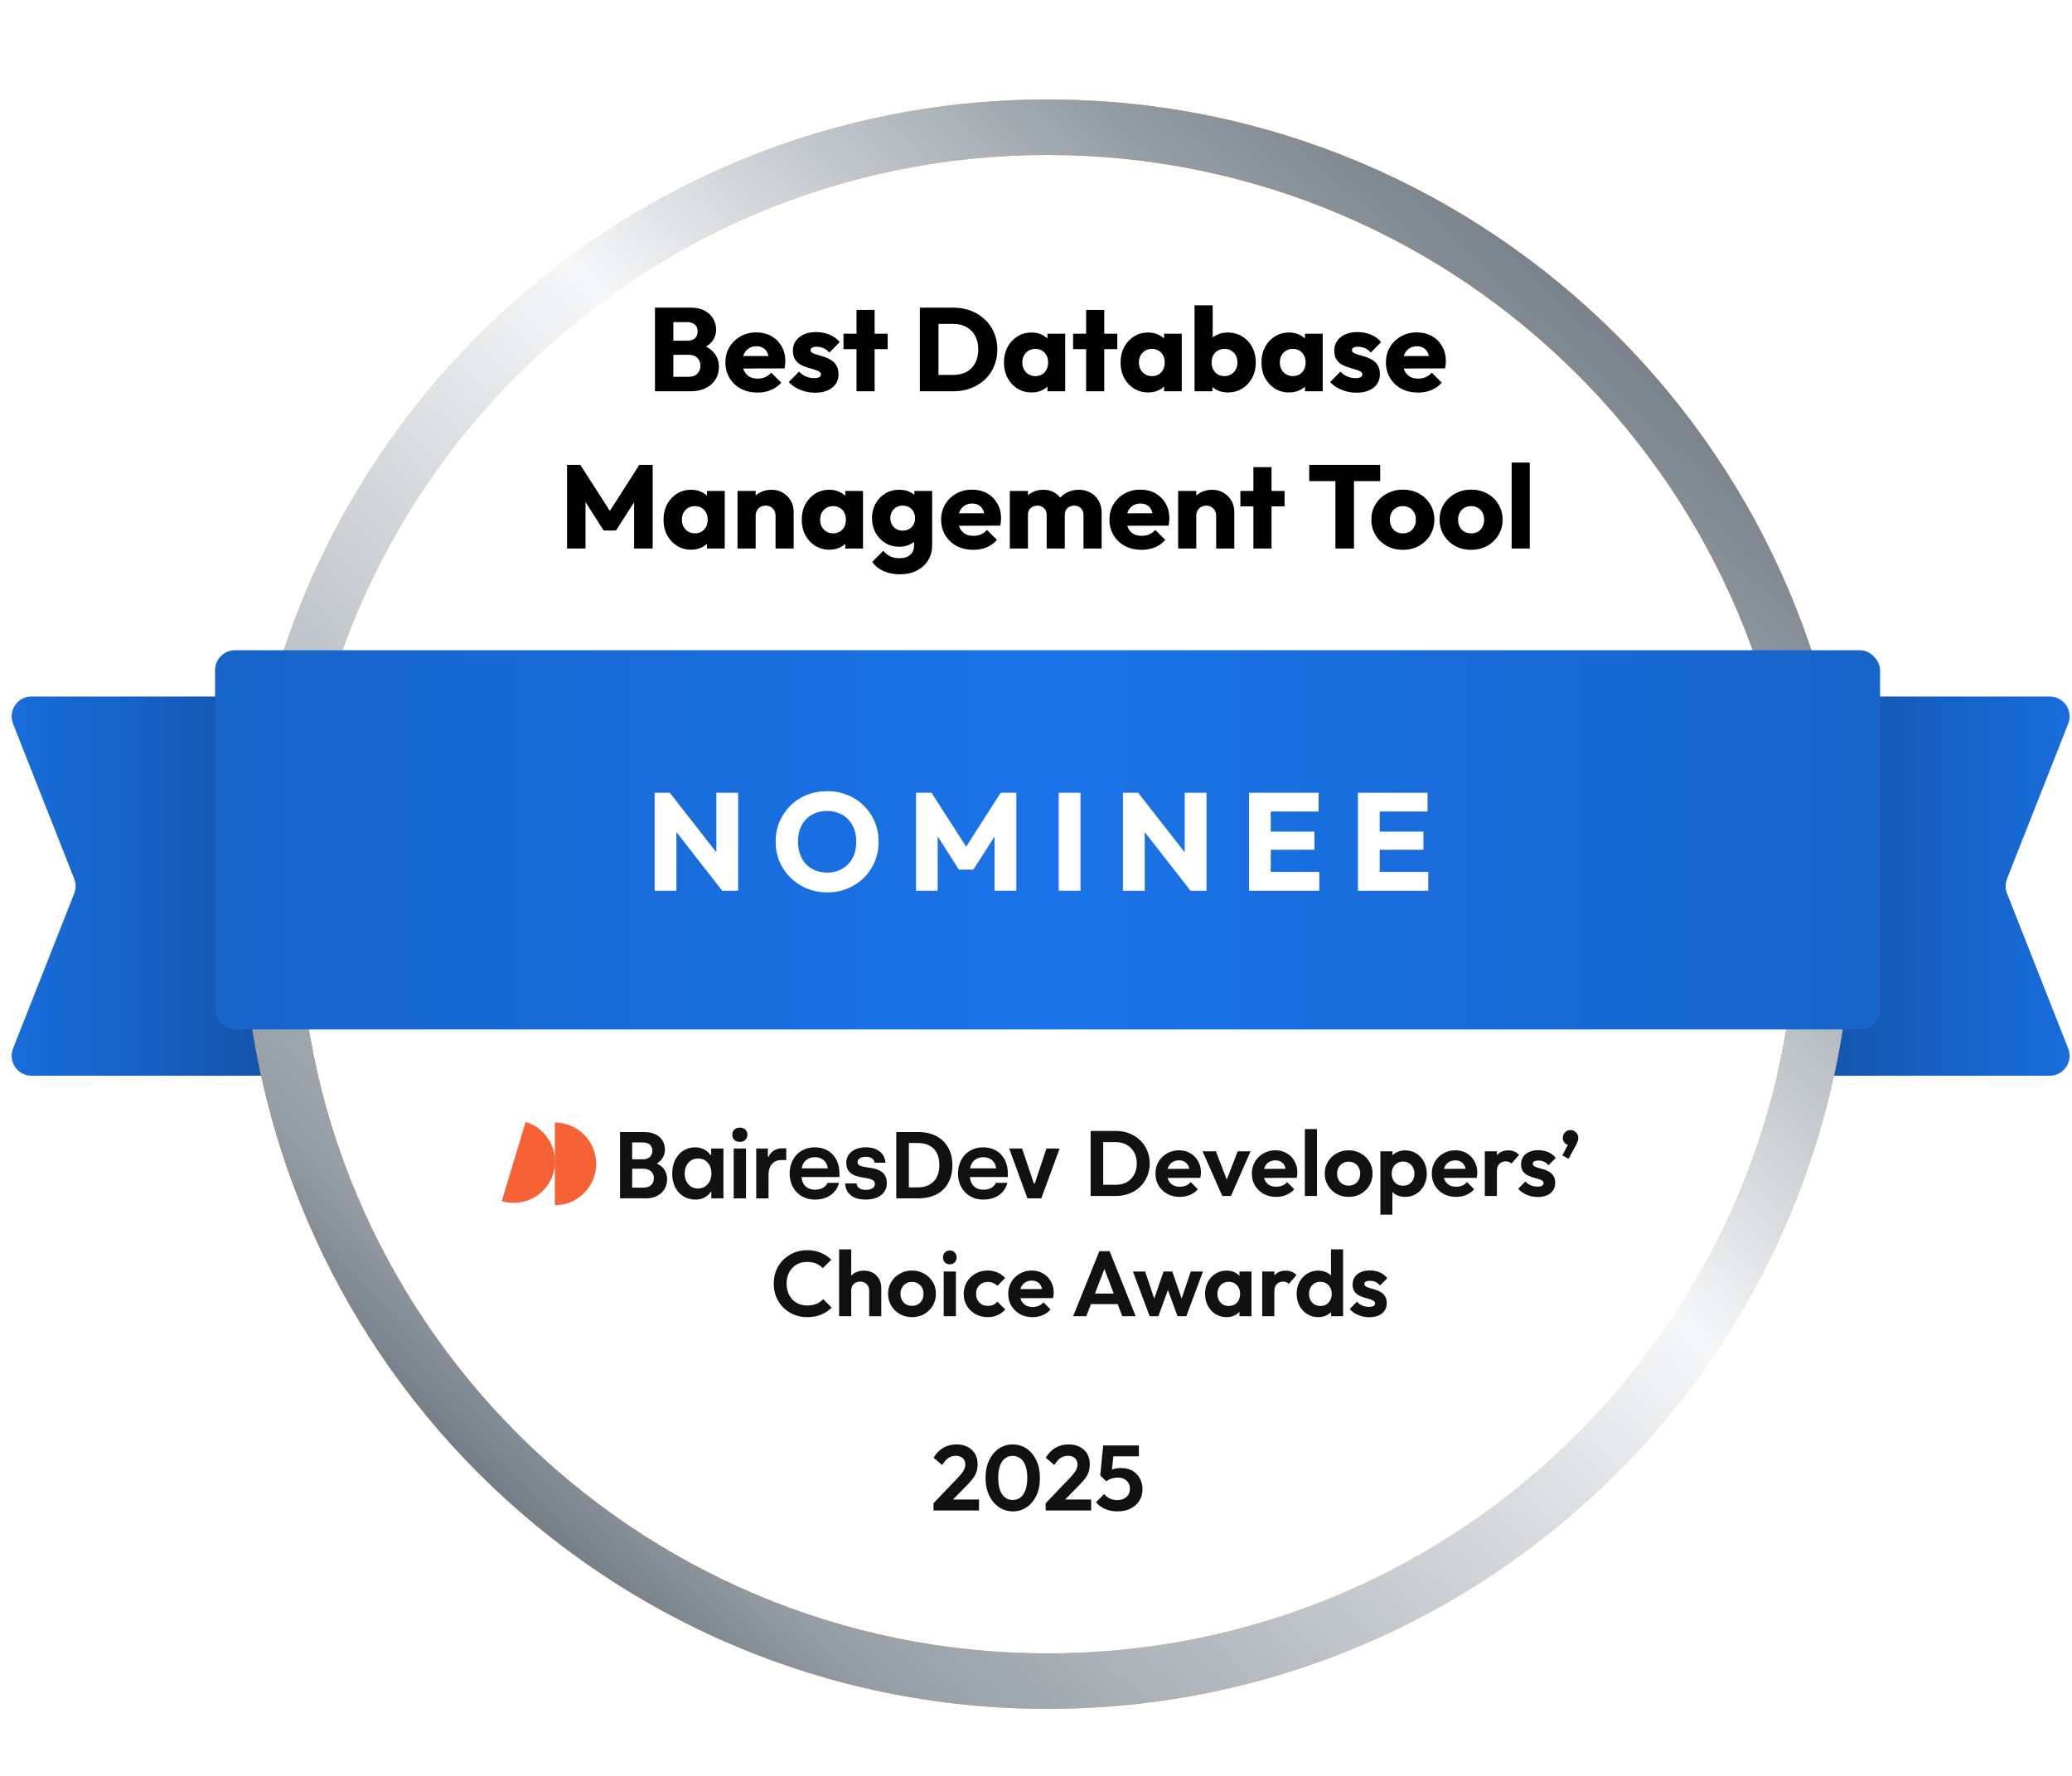 <?xml version="1.0"?>
<svg xmlns="http://www.w3.org/2000/svg" width="224" height="192" viewBox="0 0 224 192" fill="none">
<path d="M50.599 75.303C51.787 75.303 52.75 76.266 52.75 77.454L52.75 114.152C52.75 115.34 51.787 116.303 50.599 116.303L3.411 116.303C1.893 116.303 0.853 114.774 1.41 113.363L8.024 96.592C8.224 96.085 8.224 95.521 8.024 95.014L1.41 78.243C0.853 76.831 1.893 75.303 3.411 75.303L50.599 75.303Z" fill="url(#paint0_linear_5853_171669)"/>
<path d="M174.401 116.303C173.213 116.303 172.25 115.34 172.25 114.152L172.25 77.454C172.25 76.266 173.213 75.303 174.401 75.303L221.589 75.303C223.107 75.303 224.147 76.831 223.59 78.243L216.976 95.013C216.776 95.521 216.776 96.085 216.976 96.592L223.59 113.363C224.147 114.774 223.107 116.303 221.589 116.303L174.401 116.303Z" fill="url(#paint1_linear_5853_171669)"/>
<g filter="url(#filter0_dd_5853_171669)">
<path d="M194.25 91.303C194.25 136.038 157.985 172.303 113.25 172.303C68.515 172.303 32.25 136.038 32.25 91.303C32.25 46.568 68.515 10.303 113.25 10.303C157.985 10.303 194.25 46.568 194.25 91.303Z" fill="white"/>
</g>
<g filter="url(#filter1_dd_5853_171669)">
<path d="M194.25 91.303C194.25 46.568 157.985 10.303 113.25 10.303C68.515 10.303 32.25 46.568 32.25 91.303C32.25 136.038 68.515 172.303 113.25 172.303C157.985 172.303 194.25 136.038 194.25 91.303ZM200.25 91.303C200.25 139.352 161.299 178.303 113.25 178.303C65.201 178.303 26.25 139.352 26.25 91.303C26.25 43.254 65.201 4.303 113.25 4.303C161.299 4.303 200.25 43.254 200.25 91.303Z" fill="url(#paint2_linear_5853_171669)"/>
<path d="M194.25 91.303C194.25 46.568 157.985 10.303 113.25 10.303C68.515 10.303 32.25 46.568 32.25 91.303C32.25 136.038 68.515 172.303 113.25 172.303C157.985 172.303 194.25 136.038 194.25 91.303ZM200.25 91.303C200.25 139.352 161.299 178.303 113.25 178.303C65.201 178.303 26.25 139.352 26.25 91.303C26.25 43.254 65.201 4.303 113.25 4.303C161.299 4.303 200.25 43.254 200.25 91.303Z" fill="url(#paint3_linear_5853_171669)"/>
</g>
<rect x="23.25" y="70.303" width="180" height="41" rx="2.151" fill="url(#paint4_linear_5853_171669)"/>
<path d="M70.77 96.303V85.713H72.42L73.125 87.828V96.303H70.77ZM78.075 96.303L71.835 88.308L72.42 85.713L78.66 93.708L78.075 96.303ZM78.075 96.303L77.445 94.188V85.713H79.8V96.303H78.075ZM89.449 96.483C88.649 96.483 87.909 96.343 87.229 96.063C86.559 95.783 85.969 95.393 85.459 94.893C84.949 94.393 84.554 93.813 84.274 93.153C83.994 92.483 83.854 91.763 83.854 90.993C83.854 90.213 83.994 89.493 84.274 88.833C84.554 88.173 84.944 87.598 85.444 87.108C85.944 86.608 86.529 86.223 87.199 85.953C87.879 85.673 88.619 85.533 89.419 85.533C90.209 85.533 90.939 85.673 91.609 85.953C92.289 86.223 92.879 86.608 93.379 87.108C93.889 87.598 94.284 88.178 94.564 88.848C94.844 89.508 94.984 90.228 94.984 91.008C94.984 91.778 94.844 92.498 94.564 93.168C94.284 93.828 93.894 94.408 93.394 94.908C92.894 95.398 92.304 95.783 91.624 96.063C90.954 96.343 90.229 96.483 89.449 96.483ZM89.419 94.338C90.049 94.338 90.599 94.198 91.069 93.918C91.549 93.638 91.919 93.248 92.179 92.748C92.439 92.238 92.569 91.653 92.569 90.993C92.569 90.493 92.494 90.043 92.344 89.643C92.194 89.233 91.979 88.883 91.699 88.593C91.419 88.293 91.084 88.068 90.694 87.918C90.314 87.758 89.889 87.678 89.419 87.678C88.789 87.678 88.234 87.818 87.754 88.098C87.284 88.368 86.919 88.753 86.659 89.253C86.399 89.743 86.269 90.323 86.269 90.993C86.269 91.493 86.344 91.948 86.494 92.358C86.644 92.768 86.854 93.123 87.124 93.423C87.404 93.713 87.739 93.938 88.129 94.098C88.519 94.258 88.949 94.338 89.419 94.338ZM99.029 96.303V85.713H100.709L104.879 92.208H104.024L108.179 85.713H109.874V96.303H107.519V89.688L107.939 89.793L105.224 94.023H103.664L100.964 89.793L101.369 89.688V96.303H99.029ZM114.455 96.303V85.713H116.81V96.303H114.455ZM121.4 96.303V85.713H123.05L123.755 87.828V96.303H121.4ZM128.705 96.303L122.465 88.308L123.05 85.713L129.29 93.708L128.705 96.303ZM128.705 96.303L128.075 94.188V85.713H130.43V96.303H128.705ZM135.024 96.303V85.713H137.379V96.303H135.024ZM136.824 96.303V94.263H142.629V96.303H136.824ZM136.824 91.878V89.913H142.104V91.878H136.824ZM136.824 87.738V85.713H142.554V87.738H136.824ZM146.802 96.303V85.713H149.157V96.303H146.802ZM148.602 96.303V94.263H154.407V96.303H148.602ZM148.602 91.878V89.913H153.882V91.878H148.602ZM148.602 87.738V85.713H154.332V87.738H148.602Z" fill="white"/>
<path d="M118.835 129.303V128.093H120.625C121.078 128.093 121.475 127.999 121.815 127.813C122.155 127.619 122.418 127.349 122.605 127.003C122.798 126.656 122.895 126.246 122.895 125.773C122.895 125.313 122.798 124.913 122.605 124.573C122.411 124.226 122.145 123.959 121.805 123.773C121.465 123.579 121.071 123.483 120.625 123.483H118.805V122.273H120.645C121.165 122.273 121.645 122.359 122.085 122.533C122.531 122.706 122.918 122.953 123.245 123.273C123.578 123.586 123.835 123.956 124.015 124.383C124.201 124.809 124.295 125.276 124.295 125.783C124.295 126.289 124.201 126.759 124.015 127.193C123.835 127.619 123.581 127.993 123.255 128.313C122.928 128.626 122.541 128.869 122.095 129.043C121.655 129.216 121.178 129.303 120.665 129.303H118.835ZM117.905 129.303V122.273H119.265V129.303H117.905ZM127.545 129.403C127.039 129.403 126.589 129.296 126.195 129.083C125.802 128.863 125.489 128.563 125.255 128.183C125.029 127.803 124.915 127.369 124.915 126.883C124.915 126.403 125.025 125.976 125.245 125.603C125.472 125.223 125.779 124.923 126.165 124.703C126.552 124.476 126.982 124.363 127.455 124.363C127.922 124.363 128.332 124.469 128.685 124.683C129.045 124.889 129.325 125.176 129.525 125.543C129.732 125.903 129.835 126.313 129.835 126.773C129.835 126.859 129.829 126.949 129.815 127.043C129.809 127.129 129.792 127.229 129.765 127.343L125.705 127.353V126.373L129.155 126.363L128.625 126.773C128.612 126.486 128.559 126.246 128.465 126.053C128.379 125.859 128.249 125.713 128.075 125.613C127.909 125.506 127.702 125.453 127.455 125.453C127.195 125.453 126.969 125.513 126.775 125.633C126.582 125.746 126.432 125.909 126.325 126.123C126.225 126.329 126.175 126.576 126.175 126.863C126.175 127.156 126.229 127.413 126.335 127.633C126.449 127.846 126.609 128.013 126.815 128.133C127.022 128.246 127.262 128.303 127.535 128.303C127.782 128.303 128.005 128.263 128.205 128.183C128.405 128.096 128.579 127.969 128.725 127.803L129.495 128.573C129.262 128.846 128.975 129.053 128.635 129.193C128.302 129.333 127.939 129.403 127.545 129.403ZM132.137 129.303L130.007 124.473H131.447L132.977 128.453H132.267L133.807 124.473H135.197L133.077 129.303H132.137ZM137.965 129.403C137.459 129.403 137.009 129.296 136.615 129.083C136.222 128.863 135.909 128.563 135.675 128.183C135.449 127.803 135.335 127.369 135.335 126.883C135.335 126.403 135.445 125.976 135.665 125.603C135.892 125.223 136.199 124.923 136.585 124.703C136.972 124.476 137.402 124.363 137.875 124.363C138.342 124.363 138.752 124.469 139.105 124.683C139.465 124.889 139.745 125.176 139.945 125.543C140.152 125.903 140.255 126.313 140.255 126.773C140.255 126.859 140.249 126.949 140.235 127.043C140.229 127.129 140.212 127.229 140.185 127.343L136.125 127.353V126.373L139.575 126.363L139.045 126.773C139.032 126.486 138.979 126.246 138.885 126.053C138.799 125.859 138.669 125.713 138.495 125.613C138.329 125.506 138.122 125.453 137.875 125.453C137.615 125.453 137.389 125.513 137.195 125.633C137.002 125.746 136.852 125.909 136.745 126.123C136.645 126.329 136.595 126.576 136.595 126.863C136.595 127.156 136.649 127.413 136.755 127.633C136.869 127.846 137.029 128.013 137.235 128.133C137.442 128.246 137.682 128.303 137.955 128.303C138.202 128.303 138.425 128.263 138.625 128.183C138.825 128.096 138.999 127.969 139.145 127.803L139.915 128.573C139.682 128.846 139.395 129.053 139.055 129.193C138.722 129.333 138.359 129.403 137.965 129.403ZM141.065 129.303V122.073H142.375V129.303H141.065ZM145.806 129.403C145.319 129.403 144.879 129.293 144.486 129.073C144.099 128.846 143.789 128.543 143.556 128.163C143.329 127.776 143.216 127.346 143.216 126.873C143.216 126.399 143.329 125.976 143.556 125.603C143.783 125.223 144.093 124.923 144.486 124.703C144.879 124.476 145.316 124.363 145.796 124.363C146.289 124.363 146.729 124.476 147.116 124.703C147.509 124.923 147.819 125.223 148.046 125.603C148.273 125.976 148.386 126.399 148.386 126.873C148.386 127.346 148.273 127.776 148.046 128.163C147.819 128.543 147.509 128.846 147.116 129.073C146.729 129.293 146.293 129.403 145.806 129.403ZM145.796 128.183C146.043 128.183 146.259 128.129 146.446 128.023C146.639 127.909 146.786 127.756 146.886 127.563C146.993 127.363 147.046 127.136 147.046 126.883C147.046 126.629 146.993 126.406 146.886 126.213C146.779 126.019 146.633 125.869 146.446 125.763C146.259 125.649 146.043 125.593 145.796 125.593C145.556 125.593 145.343 125.649 145.156 125.763C144.969 125.869 144.823 126.019 144.716 126.213C144.609 126.406 144.556 126.629 144.556 126.883C144.556 127.136 144.609 127.363 144.716 127.563C144.823 127.756 144.969 127.909 145.156 128.023C145.343 128.129 145.556 128.183 145.796 128.183ZM151.909 129.403C151.563 129.403 151.249 129.333 150.969 129.193C150.689 129.046 150.466 128.849 150.299 128.603C150.133 128.356 150.043 128.073 150.029 127.753V126.043C150.043 125.723 150.133 125.439 150.299 125.193C150.473 124.939 150.696 124.739 150.969 124.593C151.249 124.446 151.563 124.373 151.909 124.373C152.356 124.373 152.756 124.483 153.109 124.703C153.463 124.923 153.739 125.223 153.939 125.603C154.146 125.983 154.249 126.413 154.249 126.893C154.249 127.366 154.146 127.793 153.939 128.173C153.739 128.553 153.463 128.853 153.109 129.073C152.756 129.293 152.356 129.403 151.909 129.403ZM149.229 131.323V124.473H150.539V125.743L150.319 126.913L150.529 128.083V131.323H149.229ZM151.679 128.193C151.919 128.193 152.133 128.139 152.319 128.033C152.506 127.919 152.649 127.766 152.749 127.573C152.856 127.373 152.909 127.143 152.909 126.883C152.909 126.629 152.856 126.406 152.749 126.213C152.649 126.013 152.506 125.859 152.319 125.753C152.133 125.639 151.919 125.583 151.679 125.583C151.446 125.583 151.236 125.639 151.049 125.753C150.863 125.859 150.716 126.013 150.609 126.213C150.509 126.406 150.459 126.629 150.459 126.883C150.459 127.143 150.509 127.373 150.609 127.573C150.716 127.766 150.859 127.919 151.039 128.033C151.226 128.139 151.439 128.193 151.679 128.193ZM157.418 129.403C156.912 129.403 156.462 129.296 156.068 129.083C155.675 128.863 155.362 128.563 155.128 128.183C154.902 127.803 154.788 127.369 154.788 126.883C154.788 126.403 154.898 125.976 155.118 125.603C155.345 125.223 155.652 124.923 156.038 124.703C156.425 124.476 156.855 124.363 157.328 124.363C157.795 124.363 158.205 124.469 158.558 124.683C158.918 124.889 159.198 125.176 159.398 125.543C159.605 125.903 159.708 126.313 159.708 126.773C159.708 126.859 159.702 126.949 159.688 127.043C159.682 127.129 159.665 127.229 159.638 127.343L155.578 127.353V126.373L159.028 126.363L158.498 126.773C158.485 126.486 158.432 126.246 158.338 126.053C158.252 125.859 158.122 125.713 157.948 125.613C157.782 125.506 157.575 125.453 157.328 125.453C157.068 125.453 156.842 125.513 156.648 125.633C156.455 125.746 156.305 125.909 156.198 126.123C156.098 126.329 156.048 126.576 156.048 126.863C156.048 127.156 156.102 127.413 156.208 127.633C156.322 127.846 156.482 128.013 156.688 128.133C156.895 128.246 157.135 128.303 157.408 128.303C157.655 128.303 157.878 128.263 158.078 128.183C158.278 128.096 158.452 127.969 158.598 127.803L159.368 128.573C159.135 128.846 158.848 129.053 158.508 129.193C158.175 129.333 157.812 129.403 157.418 129.403ZM160.518 129.303V124.473H161.828V129.303H160.518ZM161.828 126.633L161.318 126.293C161.378 125.699 161.552 125.233 161.838 124.893C162.125 124.546 162.538 124.373 163.078 124.373C163.312 124.373 163.522 124.413 163.708 124.493C163.895 124.566 164.065 124.689 164.218 124.863L163.398 125.803C163.325 125.723 163.235 125.663 163.128 125.623C163.028 125.583 162.912 125.563 162.778 125.563C162.498 125.563 162.268 125.653 162.088 125.833C161.915 126.006 161.828 126.273 161.828 126.633ZM166.231 129.413C165.958 129.413 165.688 129.376 165.421 129.303C165.161 129.229 164.921 129.129 164.701 129.003C164.481 128.869 164.291 128.709 164.131 128.523L164.911 127.733C165.078 127.919 165.271 128.059 165.491 128.153C165.711 128.246 165.955 128.293 166.221 128.293C166.435 128.293 166.595 128.263 166.701 128.203C166.815 128.143 166.871 128.053 166.871 127.933C166.871 127.799 166.811 127.696 166.691 127.623C166.578 127.549 166.428 127.489 166.241 127.443C166.055 127.389 165.858 127.333 165.651 127.273C165.451 127.206 165.258 127.123 165.071 127.023C164.885 126.916 164.731 126.773 164.611 126.593C164.498 126.406 164.441 126.166 164.441 125.873C164.441 125.566 164.515 125.299 164.661 125.073C164.815 124.846 165.031 124.669 165.311 124.543C165.591 124.416 165.921 124.353 166.301 124.353C166.701 124.353 167.061 124.423 167.381 124.563C167.708 124.703 167.978 124.913 168.191 125.193L167.401 125.983C167.255 125.803 167.088 125.673 166.901 125.593C166.721 125.513 166.525 125.473 166.311 125.473C166.118 125.473 165.968 125.503 165.861 125.563C165.761 125.623 165.711 125.706 165.711 125.813C165.711 125.933 165.768 126.026 165.881 126.093C166.001 126.159 166.155 126.219 166.341 126.273C166.528 126.319 166.721 126.376 166.921 126.443C167.128 126.503 167.321 126.589 167.501 126.703C167.688 126.816 167.838 126.966 167.951 127.153C168.071 127.339 168.131 127.579 168.131 127.873C168.131 128.346 167.961 128.723 167.621 129.003C167.281 129.276 166.818 129.413 166.231 129.413ZM168.895 124.913L169.595 123.603L170.015 123.483C169.968 123.576 169.915 123.653 169.855 123.713C169.795 123.766 169.725 123.793 169.645 123.793C169.471 123.793 169.311 123.723 169.165 123.583C169.025 123.436 168.955 123.253 168.955 123.033C168.955 122.793 169.035 122.589 169.195 122.423C169.355 122.256 169.551 122.173 169.785 122.173C170.011 122.173 170.208 122.256 170.375 122.423C170.541 122.589 170.625 122.793 170.625 123.033C170.625 123.126 170.605 123.239 170.565 123.373C170.525 123.499 170.451 123.663 170.345 123.863L169.575 125.283L168.895 124.913ZM87.258 142.403C86.745 142.403 86.268 142.313 85.828 142.133C85.388 141.946 85.002 141.689 84.668 141.363C84.342 141.029 84.088 140.643 83.908 140.203C83.735 139.763 83.648 139.289 83.648 138.783C83.648 138.276 83.735 137.803 83.908 137.363C84.088 136.923 84.342 136.539 84.668 136.213C85.002 135.886 85.385 135.629 85.818 135.443C86.258 135.256 86.738 135.163 87.258 135.163C87.818 135.163 88.312 135.256 88.738 135.443C89.165 135.623 89.542 135.873 89.868 136.193L88.948 137.113C88.755 136.899 88.518 136.733 88.238 136.613C87.958 136.493 87.632 136.433 87.258 136.433C86.932 136.433 86.632 136.489 86.358 136.603C86.092 136.709 85.858 136.869 85.658 137.083C85.458 137.289 85.305 137.539 85.198 137.833C85.092 138.119 85.038 138.436 85.038 138.783C85.038 139.136 85.092 139.456 85.198 139.743C85.305 140.029 85.458 140.279 85.658 140.493C85.858 140.699 86.092 140.859 86.358 140.973C86.632 141.086 86.932 141.143 87.258 141.143C87.652 141.143 87.988 141.083 88.268 140.963C88.555 140.843 88.795 140.673 88.988 140.453L89.908 141.373C89.582 141.699 89.202 141.953 88.768 142.133C88.335 142.313 87.832 142.403 87.258 142.403ZM93.964 142.303V139.533C93.964 139.246 93.874 139.013 93.694 138.833C93.514 138.653 93.281 138.563 92.994 138.563C92.807 138.563 92.641 138.603 92.494 138.683C92.347 138.763 92.231 138.876 92.144 139.023C92.064 139.169 92.024 139.339 92.024 139.533L91.514 139.273C91.514 138.893 91.594 138.563 91.754 138.283C91.914 137.996 92.134 137.773 92.414 137.613C92.701 137.453 93.027 137.373 93.394 137.373C93.76 137.373 94.084 137.453 94.364 137.613C94.65 137.773 94.874 137.993 95.034 138.273C95.194 138.553 95.274 138.876 95.274 139.243V142.303H93.964ZM90.714 142.303V135.073H92.024V142.303H90.714ZM98.599 142.403C98.112 142.403 97.672 142.293 97.279 142.073C96.892 141.846 96.582 141.543 96.349 141.163C96.122 140.776 96.009 140.346 96.009 139.873C96.009 139.399 96.122 138.976 96.349 138.603C96.576 138.223 96.886 137.923 97.279 137.703C97.672 137.476 98.109 137.363 98.589 137.363C99.082 137.363 99.522 137.476 99.909 137.703C100.302 137.923 100.612 138.223 100.839 138.603C101.066 138.976 101.179 139.399 101.179 139.873C101.179 140.346 101.066 140.776 100.839 141.163C100.612 141.543 100.302 141.846 99.909 142.073C99.522 142.293 99.086 142.403 98.599 142.403ZM98.589 141.183C98.836 141.183 99.052 141.129 99.239 141.023C99.432 140.909 99.579 140.756 99.679 140.563C99.786 140.363 99.839 140.136 99.839 139.883C99.839 139.629 99.786 139.406 99.679 139.213C99.572 139.019 99.426 138.869 99.239 138.763C99.052 138.649 98.836 138.593 98.589 138.593C98.349 138.593 98.136 138.649 97.949 138.763C97.762 138.869 97.616 139.019 97.509 139.213C97.402 139.406 97.349 139.629 97.349 139.883C97.349 140.136 97.402 140.363 97.509 140.563C97.616 140.756 97.762 140.909 97.949 141.023C98.136 141.129 98.349 141.183 98.589 141.183ZM102.022 142.303V137.473H103.342V142.303H102.022ZM102.682 136.693C102.469 136.693 102.292 136.623 102.152 136.483C102.012 136.336 101.942 136.156 101.942 135.943C101.942 135.736 102.012 135.559 102.152 135.413C102.292 135.266 102.469 135.193 102.682 135.193C102.902 135.193 103.079 135.266 103.212 135.413C103.352 135.559 103.422 135.736 103.422 135.943C103.422 136.156 103.352 136.336 103.212 136.483C103.079 136.623 102.902 136.693 102.682 136.693ZM106.783 142.403C106.29 142.403 105.846 142.293 105.453 142.073C105.06 141.853 104.75 141.553 104.523 141.173C104.296 140.793 104.183 140.366 104.183 139.893C104.183 139.413 104.296 138.983 104.523 138.603C104.75 138.223 105.06 137.923 105.453 137.703C105.853 137.476 106.296 137.363 106.783 137.363C107.163 137.363 107.513 137.433 107.833 137.573C108.153 137.713 108.43 137.913 108.663 138.173L107.823 139.023C107.696 138.883 107.543 138.776 107.363 138.703C107.19 138.629 106.996 138.593 106.783 138.593C106.543 138.593 106.326 138.649 106.133 138.763C105.946 138.869 105.796 139.019 105.683 139.213C105.576 139.399 105.523 139.623 105.523 139.883C105.523 140.136 105.576 140.363 105.683 140.563C105.796 140.756 105.946 140.909 106.133 141.023C106.326 141.129 106.543 141.183 106.783 141.183C107.003 141.183 107.2 141.146 107.373 141.073C107.553 140.993 107.706 140.879 107.833 140.733L108.683 141.583C108.436 141.849 108.153 142.053 107.833 142.193C107.513 142.333 107.163 142.403 106.783 142.403ZM111.627 142.403C111.121 142.403 110.671 142.296 110.277 142.083C109.884 141.863 109.571 141.563 109.337 141.183C109.111 140.803 108.997 140.369 108.997 139.883C108.997 139.403 109.107 138.976 109.327 138.603C109.554 138.223 109.861 137.923 110.247 137.703C110.634 137.476 111.064 137.363 111.537 137.363C112.004 137.363 112.414 137.469 112.767 137.683C113.127 137.889 113.407 138.176 113.607 138.543C113.814 138.903 113.917 139.313 113.917 139.773C113.917 139.859 113.911 139.949 113.897 140.043C113.891 140.129 113.874 140.229 113.847 140.343L109.787 140.353V139.373L113.237 139.363L112.707 139.773C112.694 139.486 112.641 139.246 112.547 139.053C112.461 138.859 112.331 138.713 112.157 138.613C111.991 138.506 111.784 138.453 111.537 138.453C111.277 138.453 111.051 138.513 110.857 138.633C110.664 138.746 110.514 138.909 110.407 139.123C110.307 139.329 110.257 139.576 110.257 139.863C110.257 140.156 110.311 140.413 110.417 140.633C110.531 140.846 110.691 141.013 110.897 141.133C111.104 141.246 111.344 141.303 111.617 141.303C111.864 141.303 112.087 141.263 112.287 141.183C112.487 141.096 112.661 140.969 112.807 140.803L113.577 141.573C113.344 141.846 113.057 142.053 112.717 142.193C112.384 142.333 112.021 142.403 111.627 142.403ZM116.017 142.303L118.847 135.273H119.957L122.777 142.303H121.327L119.147 136.533H119.647L117.437 142.303H116.017ZM117.517 140.993V139.853H121.297V140.993H117.517ZM124.289 142.303L122.479 137.473H123.799L124.979 140.983L124.579 140.993L125.789 137.473H126.739L127.949 140.993L127.549 140.983L128.729 137.473H130.049L128.249 142.303H127.299L126.079 138.963H126.449L125.229 142.303H124.289ZM132.597 142.403C132.157 142.403 131.76 142.293 131.407 142.073C131.054 141.853 130.777 141.553 130.577 141.173C130.377 140.793 130.277 140.366 130.277 139.893C130.277 139.413 130.377 138.983 130.577 138.603C130.777 138.223 131.054 137.923 131.407 137.703C131.76 137.483 132.157 137.373 132.597 137.373C132.944 137.373 133.254 137.443 133.527 137.583C133.8 137.723 134.017 137.919 134.177 138.173C134.344 138.419 134.434 138.699 134.447 139.013V140.753C134.434 141.073 134.344 141.356 134.177 141.603C134.017 141.849 133.8 142.046 133.527 142.193C133.254 142.333 132.944 142.403 132.597 142.403ZM132.837 141.193C133.204 141.193 133.5 141.073 133.727 140.833C133.954 140.586 134.067 140.269 134.067 139.883C134.067 139.629 134.014 139.406 133.907 139.213C133.807 139.013 133.664 138.859 133.477 138.753C133.297 138.639 133.084 138.583 132.837 138.583C132.597 138.583 132.384 138.639 132.197 138.753C132.017 138.859 131.874 139.013 131.767 139.213C131.667 139.406 131.617 139.629 131.617 139.883C131.617 140.143 131.667 140.373 131.767 140.573C131.874 140.766 132.017 140.919 132.197 141.033C132.384 141.139 132.597 141.193 132.837 141.193ZM133.997 142.303V141.003L134.207 139.823L133.997 138.663V137.473H135.297V142.303H133.997ZM136.456 142.303V137.473H137.766V142.303H136.456ZM137.766 139.633L137.256 139.293C137.316 138.699 137.489 138.233 137.776 137.893C138.063 137.546 138.476 137.373 139.016 137.373C139.249 137.373 139.459 137.413 139.646 137.493C139.833 137.566 140.003 137.689 140.156 137.863L139.336 138.803C139.263 138.723 139.173 138.663 139.066 138.623C138.966 138.583 138.849 138.563 138.716 138.563C138.436 138.563 138.206 138.653 138.026 138.833C137.853 139.006 137.766 139.273 137.766 139.633ZM142.519 142.403C142.073 142.403 141.673 142.293 141.319 142.073C140.966 141.853 140.686 141.553 140.479 141.173C140.279 140.793 140.179 140.366 140.179 139.893C140.179 139.413 140.279 138.983 140.479 138.603C140.686 138.223 140.963 137.923 141.309 137.703C141.663 137.483 142.066 137.373 142.519 137.373C142.866 137.373 143.176 137.443 143.449 137.583C143.729 137.723 143.953 137.919 144.119 138.173C144.293 138.419 144.386 138.699 144.399 139.013V140.733C144.386 141.046 144.296 141.329 144.129 141.583C143.963 141.836 143.739 142.036 143.459 142.183C143.179 142.329 142.866 142.403 142.519 142.403ZM142.739 141.193C142.986 141.193 143.199 141.139 143.379 141.033C143.566 140.919 143.709 140.766 143.809 140.573C143.916 140.373 143.969 140.143 143.969 139.883C143.969 139.629 143.916 139.406 143.809 139.213C143.709 139.013 143.566 138.859 143.379 138.753C143.199 138.639 142.989 138.583 142.749 138.583C142.503 138.583 142.286 138.639 142.099 138.753C141.919 138.866 141.776 139.019 141.669 139.213C141.569 139.406 141.519 139.629 141.519 139.883C141.519 140.143 141.569 140.373 141.669 140.573C141.776 140.766 141.923 140.919 142.109 141.033C142.296 141.139 142.506 141.193 142.739 141.193ZM145.199 142.303H143.899V141.003L144.109 139.823L143.889 138.663V135.073H145.199V142.303ZM148.018 142.413C147.745 142.413 147.475 142.376 147.208 142.303C146.948 142.229 146.708 142.129 146.488 142.003C146.268 141.869 146.078 141.709 145.918 141.523L146.698 140.733C146.865 140.919 147.058 141.059 147.278 141.153C147.498 141.246 147.742 141.293 148.008 141.293C148.222 141.293 148.382 141.263 148.488 141.203C148.602 141.143 148.658 141.053 148.658 140.933C148.658 140.799 148.598 140.696 148.478 140.623C148.365 140.549 148.215 140.489 148.028 140.443C147.842 140.389 147.645 140.333 147.438 140.273C147.238 140.206 147.045 140.123 146.858 140.023C146.672 139.916 146.518 139.773 146.398 139.593C146.285 139.406 146.228 139.166 146.228 138.873C146.228 138.566 146.302 138.299 146.448 138.073C146.602 137.846 146.818 137.669 147.098 137.543C147.378 137.416 147.708 137.353 148.088 137.353C148.488 137.353 148.848 137.423 149.168 137.563C149.495 137.703 149.765 137.913 149.978 138.193L149.188 138.983C149.042 138.803 148.875 138.673 148.688 138.593C148.508 138.513 148.312 138.473 148.098 138.473C147.905 138.473 147.755 138.503 147.648 138.563C147.548 138.623 147.498 138.706 147.498 138.813C147.498 138.933 147.555 139.026 147.668 139.093C147.788 139.159 147.942 139.219 148.128 139.273C148.315 139.319 148.508 139.376 148.708 139.443C148.915 139.503 149.108 139.589 149.288 139.703C149.475 139.816 149.625 139.966 149.738 140.153C149.858 140.339 149.918 140.579 149.918 140.873C149.918 141.346 149.748 141.723 149.408 142.003C149.068 142.276 148.605 142.413 148.018 142.413Z" fill="#111111"/>
<path d="M100.918 162.523L103.568 159.753C103.755 159.553 103.905 159.376 104.018 159.223C104.138 159.063 104.225 158.913 104.278 158.773C104.332 158.626 104.358 158.479 104.358 158.333C104.358 158.039 104.262 157.809 104.068 157.643C103.882 157.476 103.638 157.393 103.338 157.393C103.032 157.393 102.758 157.473 102.518 157.633C102.285 157.793 102.065 158.046 101.858 158.393L100.928 157.603C101.208 157.129 101.555 156.773 101.968 156.533C102.388 156.286 102.868 156.163 103.408 156.163C103.868 156.163 104.268 156.253 104.608 156.433C104.955 156.613 105.222 156.863 105.408 157.183C105.595 157.503 105.688 157.876 105.688 158.303C105.688 158.589 105.652 158.849 105.578 159.083C105.512 159.316 105.395 159.549 105.228 159.783C105.068 160.009 104.845 160.266 104.558 160.553L102.628 162.523H100.918ZM100.918 163.303V162.523L102.078 162.123H105.838V163.303H100.918ZM109.506 163.403C108.952 163.403 108.452 163.253 108.006 162.953C107.559 162.653 107.202 162.229 106.936 161.683C106.676 161.136 106.546 160.499 106.546 159.773C106.546 159.046 106.676 158.413 106.936 157.873C107.196 157.333 107.546 156.913 107.986 156.613C108.432 156.313 108.929 156.163 109.476 156.163C110.036 156.163 110.536 156.313 110.976 156.613C111.422 156.913 111.776 157.336 112.036 157.883C112.296 158.423 112.426 159.059 112.426 159.793C112.426 160.519 112.296 161.156 112.036 161.703C111.776 162.243 111.426 162.663 110.986 162.963C110.546 163.256 110.052 163.403 109.506 163.403ZM109.486 162.173C109.806 162.173 110.082 162.083 110.316 161.903C110.549 161.723 110.729 161.456 110.856 161.103C110.989 160.749 111.056 160.309 111.056 159.783C111.056 159.256 110.989 158.816 110.856 158.463C110.729 158.109 110.546 157.846 110.306 157.673C110.072 157.493 109.796 157.403 109.476 157.403C109.162 157.403 108.889 157.493 108.656 157.673C108.422 157.846 108.239 158.109 108.106 158.463C107.979 158.809 107.916 159.246 107.916 159.773C107.916 160.306 107.979 160.749 108.106 161.103C108.239 161.456 108.422 161.723 108.656 161.903C108.889 162.083 109.166 162.173 109.486 162.173ZM113.047 162.523L115.697 159.753C115.884 159.553 116.034 159.376 116.147 159.223C116.267 159.063 116.354 158.913 116.407 158.773C116.46 158.626 116.487 158.479 116.487 158.333C116.487 158.039 116.39 157.809 116.197 157.643C116.01 157.476 115.767 157.393 115.467 157.393C115.16 157.393 114.887 157.473 114.647 157.633C114.414 157.793 114.194 158.046 113.987 158.393L113.057 157.603C113.337 157.129 113.684 156.773 114.097 156.533C114.517 156.286 114.997 156.163 115.537 156.163C115.997 156.163 116.397 156.253 116.737 156.433C117.084 156.613 117.35 156.863 117.537 157.183C117.724 157.503 117.817 157.876 117.817 158.303C117.817 158.589 117.78 158.849 117.707 159.083C117.64 159.316 117.524 159.549 117.357 159.783C117.197 160.009 116.974 160.266 116.687 160.553L114.757 162.523H113.047ZM113.047 163.303V162.523L114.207 162.123H117.967V163.303H113.047ZM120.814 163.403C120.328 163.403 119.884 163.319 119.484 163.153C119.084 162.979 118.751 162.733 118.484 162.413L119.384 161.523C119.518 161.723 119.708 161.883 119.954 162.003C120.208 162.123 120.484 162.183 120.784 162.183C121.058 162.183 121.294 162.133 121.494 162.033C121.701 161.933 121.861 161.793 121.974 161.613C122.094 161.426 122.154 161.209 122.154 160.963C122.154 160.703 122.094 160.483 121.974 160.303C121.861 160.123 121.708 159.986 121.514 159.893C121.321 159.799 121.104 159.753 120.864 159.753C120.611 159.753 120.381 159.786 120.174 159.853C119.974 159.913 119.781 160.013 119.594 160.153L119.674 159.293C119.801 159.159 119.934 159.053 120.074 158.973C120.214 158.886 120.371 158.823 120.544 158.783C120.724 158.736 120.934 158.713 121.174 158.713C121.688 158.713 122.114 158.819 122.454 159.033C122.801 159.239 123.064 159.519 123.244 159.873C123.424 160.219 123.514 160.603 123.514 161.023C123.514 161.483 123.401 161.893 123.174 162.253C122.948 162.613 122.631 162.896 122.224 163.103C121.824 163.303 121.354 163.403 120.814 163.403ZM119.594 160.153L118.944 159.513L119.264 156.273H120.494L120.134 159.563L119.594 160.153ZM119.474 157.453L119.264 156.273H123.124V157.453H119.474Z" fill="#111111"/>
<path d="M72.344 42.303V40.74H74.47C74.862 40.74 75.17 40.625 75.392 40.395C75.614 40.164 75.725 39.882 75.725 39.55C75.725 39.319 75.673 39.114 75.571 38.935C75.468 38.755 75.323 38.615 75.135 38.512C74.956 38.41 74.734 38.358 74.47 38.358H72.344V36.835H74.303C74.636 36.835 74.905 36.754 75.11 36.591C75.315 36.421 75.417 36.164 75.417 35.823C75.417 35.49 75.315 35.242 75.11 35.08C74.905 34.91 74.636 34.824 74.303 34.824H72.344V33.262H74.687C75.268 33.262 75.759 33.368 76.16 33.582C76.57 33.795 76.881 34.081 77.095 34.44C77.308 34.798 77.415 35.196 77.415 35.631C77.415 36.186 77.236 36.655 76.877 37.039C76.519 37.424 75.989 37.688 75.289 37.834L75.34 37.155C76.1 37.3 76.685 37.594 77.095 38.038C77.513 38.482 77.722 39.029 77.722 39.678C77.722 40.173 77.599 40.621 77.351 41.022C77.112 41.415 76.762 41.727 76.301 41.957C75.848 42.188 75.302 42.303 74.662 42.303H72.344ZM70.807 42.303V33.262H72.792V42.303H70.807ZM81.905 42.444C81.231 42.444 80.629 42.307 80.099 42.034C79.579 41.752 79.169 41.364 78.87 40.868C78.571 40.373 78.422 39.814 78.422 39.191C78.422 38.568 78.567 38.013 78.857 37.526C79.156 37.031 79.557 36.642 80.061 36.361C80.565 36.079 81.132 35.938 81.764 35.938C82.379 35.938 82.921 36.071 83.391 36.335C83.86 36.6 84.227 36.967 84.492 37.437C84.765 37.906 84.902 38.444 84.902 39.05C84.902 39.161 84.893 39.281 84.876 39.409C84.867 39.528 84.846 39.669 84.812 39.831L79.446 39.844V38.499L83.98 38.487L83.134 39.05C83.126 38.691 83.07 38.397 82.968 38.166C82.865 37.927 82.712 37.748 82.507 37.629C82.311 37.501 82.067 37.437 81.777 37.437C81.47 37.437 81.201 37.509 80.97 37.654C80.748 37.791 80.573 37.987 80.445 38.243C80.326 38.499 80.266 38.811 80.266 39.178C80.266 39.545 80.33 39.861 80.458 40.126C80.594 40.382 80.782 40.583 81.021 40.728C81.269 40.864 81.559 40.932 81.892 40.932C82.2 40.932 82.477 40.881 82.725 40.779C82.972 40.668 83.19 40.506 83.378 40.292L84.453 41.368C84.146 41.727 83.775 41.995 83.339 42.175C82.904 42.354 82.426 42.444 81.905 42.444ZM88.114 42.456C87.747 42.456 87.384 42.41 87.025 42.316C86.675 42.222 86.347 42.089 86.039 41.919C85.741 41.739 85.484 41.534 85.271 41.304L86.385 40.177C86.59 40.399 86.833 40.574 87.115 40.702C87.397 40.822 87.704 40.881 88.037 40.881C88.268 40.881 88.443 40.847 88.562 40.779C88.69 40.711 88.754 40.617 88.754 40.497C88.754 40.343 88.677 40.228 88.524 40.151C88.379 40.066 88.191 39.993 87.96 39.934C87.73 39.865 87.487 39.793 87.23 39.716C86.974 39.639 86.731 39.532 86.5 39.396C86.27 39.259 86.082 39.071 85.937 38.832C85.792 38.585 85.719 38.273 85.719 37.898C85.719 37.496 85.822 37.151 86.027 36.86C86.231 36.561 86.522 36.327 86.897 36.156C87.273 35.985 87.713 35.9 88.216 35.9C88.746 35.9 89.232 35.994 89.676 36.181C90.129 36.361 90.496 36.63 90.778 36.988L89.663 38.115C89.467 37.885 89.245 37.722 88.998 37.629C88.758 37.535 88.524 37.488 88.293 37.488C88.071 37.488 87.905 37.522 87.794 37.59C87.683 37.65 87.627 37.74 87.627 37.859C87.627 37.987 87.7 38.09 87.845 38.166C87.99 38.243 88.178 38.312 88.409 38.371C88.639 38.431 88.882 38.504 89.138 38.589C89.395 38.674 89.638 38.79 89.868 38.935C90.099 39.08 90.287 39.276 90.432 39.524C90.577 39.763 90.65 40.079 90.65 40.471C90.65 41.078 90.419 41.56 89.958 41.919C89.505 42.277 88.891 42.456 88.114 42.456ZM92.596 42.303V33.505H94.555V42.303H92.596ZM91.188 37.744V36.079H95.964V37.744H91.188ZM100.803 42.303V40.535H103.044C103.59 40.535 104.068 40.429 104.478 40.215C104.888 39.993 105.204 39.673 105.426 39.255C105.648 38.837 105.759 38.341 105.759 37.769C105.759 37.197 105.643 36.707 105.413 36.297C105.191 35.887 104.875 35.571 104.465 35.349C104.064 35.127 103.59 35.016 103.044 35.016H100.739V33.262H103.069C103.752 33.262 104.38 33.373 104.952 33.595C105.532 33.808 106.036 34.12 106.463 34.53C106.898 34.931 107.231 35.409 107.462 35.964C107.701 36.51 107.82 37.116 107.82 37.782C107.82 38.44 107.701 39.046 107.462 39.601C107.231 40.156 106.903 40.634 106.476 41.035C106.049 41.436 105.545 41.748 104.965 41.97C104.393 42.192 103.769 42.303 103.095 42.303H100.803ZM99.445 42.303V33.262H101.456V42.303H99.445ZM111.52 42.431C110.948 42.431 110.436 42.29 109.983 42.008C109.539 41.727 109.185 41.342 108.92 40.856C108.664 40.369 108.536 39.814 108.536 39.191C108.536 38.568 108.664 38.013 108.92 37.526C109.185 37.039 109.539 36.655 109.983 36.374C110.436 36.092 110.948 35.951 111.52 35.951C111.938 35.951 112.314 36.032 112.647 36.194C112.988 36.356 113.266 36.583 113.479 36.873C113.693 37.155 113.812 37.479 113.838 37.846V40.535C113.812 40.903 113.693 41.231 113.479 41.522C113.274 41.803 113.001 42.025 112.66 42.188C112.318 42.35 111.938 42.431 111.52 42.431ZM111.917 40.664C112.335 40.664 112.673 40.527 112.929 40.254C113.185 39.972 113.313 39.618 113.313 39.191C113.313 38.901 113.253 38.645 113.134 38.422C113.023 38.201 112.86 38.03 112.647 37.91C112.442 37.782 112.203 37.718 111.93 37.718C111.657 37.718 111.413 37.782 111.2 37.91C110.995 38.03 110.829 38.201 110.7 38.422C110.581 38.645 110.521 38.901 110.521 39.191C110.521 39.473 110.581 39.724 110.7 39.946C110.82 40.168 110.986 40.343 111.2 40.471C111.413 40.599 111.652 40.664 111.917 40.664ZM113.236 42.303V40.625L113.531 39.114L113.236 37.603V36.079H115.157V42.303H113.236ZM117.42 42.303V33.505H119.379V42.303H117.42ZM116.011 37.744V36.079H120.788V37.744H116.011ZM124.126 42.431C123.554 42.431 123.042 42.29 122.589 42.008C122.145 41.727 121.791 41.342 121.526 40.856C121.27 40.369 121.142 39.814 121.142 39.191C121.142 38.568 121.27 38.013 121.526 37.526C121.791 37.039 122.145 36.655 122.589 36.374C123.042 36.092 123.554 35.951 124.126 35.951C124.544 35.951 124.92 36.032 125.253 36.194C125.594 36.356 125.872 36.583 126.085 36.873C126.299 37.155 126.418 37.479 126.444 37.846V40.535C126.418 40.903 126.299 41.231 126.085 41.522C125.88 41.803 125.607 42.025 125.266 42.188C124.924 42.35 124.544 42.431 124.126 42.431ZM124.523 40.664C124.941 40.664 125.278 40.527 125.535 40.254C125.791 39.972 125.919 39.618 125.919 39.191C125.919 38.901 125.859 38.645 125.739 38.422C125.628 38.201 125.466 38.03 125.253 37.91C125.048 37.782 124.809 37.718 124.536 37.718C124.262 37.718 124.019 37.782 123.806 37.91C123.601 38.03 123.434 38.201 123.306 38.422C123.187 38.645 123.127 38.901 123.127 39.191C123.127 39.473 123.187 39.724 123.306 39.946C123.426 40.168 123.592 40.343 123.806 40.471C124.019 40.599 124.258 40.664 124.523 40.664ZM125.842 42.303V40.625L126.136 39.114L125.842 37.603V36.079H127.763V42.303H125.842ZM132.728 42.431C132.31 42.431 131.925 42.345 131.575 42.175C131.225 41.995 130.939 41.761 130.717 41.47C130.495 41.172 130.367 40.839 130.333 40.471V37.846C130.367 37.479 130.495 37.155 130.717 36.873C130.939 36.583 131.225 36.356 131.575 36.194C131.925 36.032 132.31 35.951 132.728 35.951C133.317 35.951 133.838 36.092 134.29 36.374C134.751 36.655 135.11 37.039 135.366 37.526C135.631 38.013 135.763 38.568 135.763 39.191C135.763 39.814 135.631 40.369 135.366 40.856C135.11 41.342 134.751 41.727 134.29 42.008C133.838 42.29 133.317 42.431 132.728 42.431ZM129.142 42.303V33.006H131.102V37.603L130.781 39.114L131.076 40.625V42.303H129.142ZM132.382 40.664C132.655 40.664 132.894 40.599 133.099 40.471C133.313 40.343 133.479 40.168 133.599 39.946C133.718 39.724 133.778 39.473 133.778 39.191C133.778 38.901 133.718 38.645 133.599 38.422C133.479 38.201 133.313 38.03 133.099 37.91C132.894 37.782 132.655 37.718 132.382 37.718C132.109 37.718 131.866 37.782 131.652 37.91C131.439 38.03 131.272 38.201 131.153 38.422C131.042 38.645 130.986 38.901 130.986 39.191C130.986 39.481 131.046 39.737 131.166 39.959C131.285 40.181 131.447 40.356 131.652 40.484C131.866 40.604 132.109 40.664 132.382 40.664ZM139.358 42.431C138.786 42.431 138.274 42.29 137.821 42.008C137.377 41.727 137.023 41.342 136.758 40.856C136.502 40.369 136.374 39.814 136.374 39.191C136.374 38.568 136.502 38.013 136.758 37.526C137.023 37.039 137.377 36.655 137.821 36.374C138.274 36.092 138.786 35.951 139.358 35.951C139.776 35.951 140.152 36.032 140.485 36.194C140.826 36.356 141.104 36.583 141.317 36.873C141.531 37.155 141.65 37.479 141.676 37.846V40.535C141.65 40.903 141.531 41.231 141.317 41.522C141.112 41.803 140.839 42.025 140.498 42.188C140.156 42.35 139.776 42.431 139.358 42.431ZM139.755 40.664C140.173 40.664 140.51 40.527 140.767 40.254C141.023 39.972 141.151 39.618 141.151 39.191C141.151 38.901 141.091 38.645 140.971 38.422C140.86 38.201 140.698 38.03 140.485 37.91C140.28 37.782 140.041 37.718 139.768 37.718C139.494 37.718 139.251 37.782 139.038 37.91C138.833 38.03 138.666 38.201 138.538 38.422C138.419 38.645 138.359 38.901 138.359 39.191C138.359 39.473 138.419 39.724 138.538 39.946C138.658 40.168 138.824 40.343 139.038 40.471C139.251 40.599 139.49 40.664 139.755 40.664ZM141.074 42.303V40.625L141.368 39.114L141.074 37.603V36.079H142.995V42.303H141.074ZM146.641 42.456C146.274 42.456 145.911 42.41 145.552 42.316C145.202 42.222 144.874 42.089 144.566 41.919C144.268 41.739 144.011 41.534 143.798 41.304L144.912 40.177C145.117 40.399 145.36 40.574 145.642 40.702C145.924 40.822 146.231 40.881 146.564 40.881C146.795 40.881 146.97 40.847 147.089 40.779C147.217 40.711 147.281 40.617 147.281 40.497C147.281 40.343 147.204 40.228 147.051 40.151C146.906 40.066 146.718 39.993 146.487 39.934C146.257 39.865 146.013 39.793 145.757 39.716C145.501 39.639 145.258 39.532 145.027 39.396C144.797 39.259 144.609 39.071 144.464 38.832C144.319 38.585 144.246 38.273 144.246 37.898C144.246 37.496 144.349 37.151 144.554 36.86C144.758 36.561 145.049 36.327 145.424 36.156C145.8 35.985 146.24 35.9 146.743 35.9C147.273 35.9 147.759 35.994 148.203 36.181C148.656 36.361 149.023 36.63 149.305 36.988L148.19 38.115C147.994 37.885 147.772 37.722 147.525 37.629C147.285 37.535 147.051 37.488 146.82 37.488C146.598 37.488 146.432 37.522 146.321 37.59C146.21 37.65 146.154 37.74 146.154 37.859C146.154 37.987 146.227 38.09 146.372 38.166C146.517 38.243 146.705 38.312 146.935 38.371C147.166 38.431 147.409 38.504 147.665 38.589C147.922 38.674 148.165 38.79 148.395 38.935C148.626 39.08 148.814 39.276 148.959 39.524C149.104 39.763 149.177 40.079 149.177 40.471C149.177 41.078 148.946 41.56 148.485 41.919C148.033 42.277 147.418 42.456 146.641 42.456ZM153.313 42.444C152.638 42.444 152.037 42.307 151.507 42.034C150.987 41.752 150.577 41.364 150.278 40.868C149.979 40.373 149.83 39.814 149.83 39.191C149.83 38.568 149.975 38.013 150.265 37.526C150.564 37.031 150.965 36.642 151.469 36.361C151.973 36.079 152.54 35.938 153.172 35.938C153.787 35.938 154.329 36.071 154.798 36.335C155.268 36.6 155.635 36.967 155.9 37.437C156.173 37.906 156.309 38.444 156.309 39.05C156.309 39.161 156.301 39.281 156.284 39.409C156.275 39.528 156.254 39.669 156.22 39.831L150.854 39.844V38.499L155.387 38.487L154.542 39.05C154.534 38.691 154.478 38.397 154.376 38.166C154.273 37.927 154.12 37.748 153.915 37.629C153.718 37.501 153.475 37.437 153.185 37.437C152.878 37.437 152.609 37.509 152.378 37.654C152.156 37.791 151.981 37.987 151.853 38.243C151.734 38.499 151.674 38.811 151.674 39.178C151.674 39.545 151.738 39.861 151.866 40.126C152.002 40.382 152.19 40.583 152.429 40.728C152.677 40.864 152.967 40.932 153.3 40.932C153.607 40.932 153.885 40.881 154.132 40.779C154.38 40.668 154.598 40.506 154.786 40.292L155.861 41.368C155.554 41.727 155.183 41.995 154.747 42.175C154.312 42.354 153.834 42.444 153.313 42.444ZM61.303 59.303V50.262H62.737L66.297 55.807H65.567L69.114 50.262H70.561V59.303H68.551V53.655L68.909 53.745L66.592 57.356H65.26L62.955 53.745L63.3 53.655V59.303H61.303ZM74.716 59.431C74.144 59.431 73.631 59.29 73.179 59.008C72.735 58.727 72.381 58.342 72.116 57.856C71.86 57.369 71.732 56.814 71.732 56.191C71.732 55.568 71.86 55.013 72.116 54.526C72.381 54.039 72.735 53.655 73.179 53.374C73.631 53.092 74.144 52.951 74.716 52.951C75.134 52.951 75.51 53.032 75.843 53.194C76.184 53.356 76.462 53.583 76.675 53.873C76.888 54.155 77.008 54.479 77.034 54.846V57.535C77.008 57.903 76.888 58.231 76.675 58.522C76.47 58.803 76.197 59.025 75.855 59.188C75.514 59.35 75.134 59.431 74.716 59.431ZM75.113 57.664C75.531 57.664 75.868 57.527 76.124 57.254C76.38 56.972 76.508 56.618 76.508 56.191C76.508 55.901 76.449 55.645 76.329 55.422C76.218 55.201 76.056 55.03 75.843 54.91C75.638 54.782 75.399 54.718 75.125 54.718C74.852 54.718 74.609 54.782 74.395 54.91C74.191 55.03 74.024 55.201 73.896 55.422C73.776 55.645 73.717 55.901 73.717 56.191C73.717 56.473 73.776 56.724 73.896 56.946C74.016 57.168 74.182 57.343 74.395 57.471C74.609 57.599 74.848 57.664 75.113 57.664ZM76.432 59.303V57.625L76.726 56.114L76.432 54.603V53.079H78.353V59.303H76.432ZM83.843 59.303V55.755C83.843 55.431 83.74 55.171 83.535 54.974C83.339 54.769 83.087 54.667 82.78 54.667C82.566 54.667 82.379 54.714 82.216 54.808C82.054 54.893 81.926 55.021 81.832 55.192C81.738 55.354 81.691 55.542 81.691 55.755L80.936 55.384C80.936 54.898 81.043 54.471 81.256 54.103C81.469 53.736 81.764 53.455 82.139 53.258C82.524 53.053 82.955 52.951 83.433 52.951C83.894 52.951 84.299 53.062 84.65 53.284C85.008 53.497 85.29 53.783 85.495 54.142C85.7 54.501 85.802 54.893 85.802 55.32V59.303H83.843ZM79.732 59.303V53.079H81.691V59.303H79.732ZM89.66 59.431C89.088 59.431 88.576 59.29 88.123 59.008C87.679 58.727 87.325 58.342 87.06 57.856C86.804 57.369 86.676 56.814 86.676 56.191C86.676 55.568 86.804 55.013 87.06 54.526C87.325 54.039 87.679 53.655 88.123 53.374C88.576 53.092 89.088 52.951 89.66 52.951C90.078 52.951 90.454 53.032 90.787 53.194C91.128 53.356 91.406 53.583 91.619 53.873C91.833 54.155 91.952 54.479 91.978 54.846V57.535C91.952 57.903 91.833 58.231 91.619 58.522C91.414 58.803 91.141 59.025 90.8 59.188C90.458 59.35 90.078 59.431 89.66 59.431ZM90.057 57.664C90.475 57.664 90.812 57.527 91.069 57.254C91.325 56.972 91.453 56.618 91.453 56.191C91.453 55.901 91.393 55.645 91.273 55.422C91.162 55.201 91 55.03 90.787 54.91C90.582 54.782 90.343 54.718 90.07 54.718C89.797 54.718 89.553 54.782 89.34 54.91C89.135 55.03 88.969 55.201 88.84 55.422C88.721 55.645 88.661 55.901 88.661 56.191C88.661 56.473 88.721 56.724 88.84 56.946C88.96 57.168 89.126 57.343 89.34 57.471C89.553 57.599 89.792 57.664 90.057 57.664ZM91.376 59.303V57.625L91.671 56.114L91.376 54.603V53.079H93.297V59.303H91.376ZM97.314 62.094C96.631 62.094 96.029 61.975 95.509 61.736C94.996 61.505 94.591 61.177 94.292 60.75L95.496 59.546C95.718 59.811 95.966 60.011 96.239 60.148C96.52 60.285 96.858 60.353 97.25 60.353C97.737 60.353 98.117 60.233 98.39 59.994C98.672 59.755 98.813 59.418 98.813 58.983V57.395L99.146 56.037L98.851 54.68V53.079H100.772V58.931C100.772 59.572 100.623 60.127 100.324 60.596C100.025 61.066 99.615 61.433 99.094 61.697C98.574 61.962 97.98 62.094 97.314 62.094ZM97.225 59.111C96.653 59.111 96.145 58.974 95.701 58.701C95.257 58.428 94.907 58.056 94.651 57.587C94.395 57.117 94.267 56.596 94.267 56.024C94.267 55.444 94.395 54.923 94.651 54.462C94.907 53.993 95.257 53.626 95.701 53.361C96.145 53.088 96.653 52.951 97.225 52.951C97.652 52.951 98.031 53.032 98.365 53.194C98.706 53.348 98.979 53.57 99.184 53.86C99.397 54.142 99.517 54.471 99.543 54.846V57.215C99.517 57.583 99.397 57.911 99.184 58.201C98.979 58.483 98.706 58.705 98.365 58.867C98.023 59.029 97.643 59.111 97.225 59.111ZM97.596 57.369C97.869 57.369 98.104 57.309 98.3 57.19C98.505 57.07 98.659 56.912 98.761 56.716C98.873 56.511 98.928 56.281 98.928 56.024C98.928 55.768 98.873 55.538 98.761 55.333C98.659 55.128 98.505 54.966 98.3 54.846C98.104 54.727 97.869 54.667 97.596 54.667C97.332 54.667 97.097 54.727 96.892 54.846C96.687 54.966 96.529 55.128 96.418 55.333C96.307 55.538 96.251 55.768 96.251 56.024C96.251 56.264 96.307 56.49 96.418 56.703C96.529 56.908 96.683 57.07 96.879 57.19C97.084 57.309 97.323 57.369 97.596 57.369ZM105.228 59.444C104.554 59.444 103.952 59.307 103.423 59.034C102.902 58.752 102.492 58.364 102.193 57.868C101.894 57.373 101.745 56.814 101.745 56.191C101.745 55.568 101.89 55.013 102.18 54.526C102.479 54.031 102.881 53.642 103.384 53.361C103.888 53.079 104.456 52.938 105.087 52.938C105.702 52.938 106.244 53.071 106.714 53.335C107.183 53.6 107.55 53.967 107.815 54.437C108.088 54.906 108.225 55.444 108.225 56.05C108.225 56.161 108.216 56.281 108.199 56.409C108.191 56.528 108.169 56.669 108.135 56.831L102.77 56.844V55.499L107.303 55.487L106.458 56.05C106.449 55.691 106.394 55.397 106.291 55.166C106.189 54.927 106.035 54.748 105.83 54.629C105.634 54.501 105.39 54.437 105.1 54.437C104.793 54.437 104.524 54.509 104.293 54.654C104.071 54.791 103.896 54.987 103.768 55.243C103.649 55.499 103.589 55.811 103.589 56.178C103.589 56.545 103.653 56.861 103.781 57.126C103.918 57.382 104.106 57.583 104.345 57.728C104.592 57.864 104.882 57.932 105.215 57.932C105.523 57.932 105.8 57.881 106.048 57.779C106.295 57.668 106.513 57.506 106.701 57.292L107.777 58.368C107.469 58.727 107.098 58.995 106.663 59.175C106.227 59.354 105.749 59.444 105.228 59.444ZM109.171 59.303V53.079H111.13V59.303H109.171ZM113.153 59.303V55.666C113.153 55.35 113.055 55.107 112.859 54.936C112.671 54.757 112.436 54.667 112.154 54.667C111.958 54.667 111.783 54.71 111.629 54.795C111.476 54.872 111.352 54.983 111.258 55.128C111.173 55.273 111.13 55.452 111.13 55.666L110.374 55.333C110.374 54.838 110.481 54.415 110.694 54.065C110.908 53.707 111.198 53.433 111.565 53.245C111.932 53.049 112.346 52.951 112.807 52.951C113.243 52.951 113.631 53.049 113.973 53.245C114.323 53.442 114.6 53.715 114.805 54.065C115.01 54.415 115.113 54.834 115.113 55.32V59.303H113.153ZM117.136 59.303V55.666C117.136 55.35 117.038 55.107 116.841 54.936C116.653 54.757 116.419 54.667 116.137 54.667C115.941 54.667 115.766 54.71 115.612 54.795C115.458 54.872 115.334 54.983 115.241 55.128C115.155 55.273 115.113 55.452 115.113 55.666L113.986 55.512C114.003 54.983 114.126 54.53 114.357 54.155C114.596 53.771 114.908 53.476 115.292 53.271C115.685 53.058 116.124 52.951 116.611 52.951C117.089 52.951 117.511 53.053 117.879 53.258C118.254 53.455 118.549 53.741 118.762 54.116C118.984 54.483 119.095 54.927 119.095 55.448V59.303H117.136ZM123.424 59.444C122.75 59.444 122.148 59.307 121.619 59.034C121.098 58.752 120.688 58.364 120.389 57.868C120.09 57.373 119.941 56.814 119.941 56.191C119.941 55.568 120.086 55.013 120.376 54.526C120.675 54.031 121.076 53.642 121.58 53.361C122.084 53.079 122.652 52.938 123.283 52.938C123.898 52.938 124.44 53.071 124.91 53.335C125.379 53.6 125.746 53.967 126.011 54.437C126.284 54.906 126.421 55.444 126.421 56.05C126.421 56.161 126.412 56.281 126.395 56.409C126.387 56.528 126.365 56.669 126.331 56.831L120.965 56.844V55.499L125.499 55.487L124.654 56.05C124.645 55.691 124.589 55.397 124.487 55.166C124.385 54.927 124.231 54.748 124.026 54.629C123.83 54.501 123.586 54.437 123.296 54.437C122.989 54.437 122.72 54.509 122.489 54.654C122.267 54.791 122.092 54.987 121.964 55.243C121.845 55.499 121.785 55.811 121.785 56.178C121.785 56.545 121.849 56.861 121.977 57.126C122.114 57.382 122.301 57.583 122.541 57.728C122.788 57.864 123.078 57.932 123.411 57.932C123.719 57.932 123.996 57.881 124.244 57.779C124.491 57.668 124.709 57.506 124.897 57.292L125.973 58.368C125.665 58.727 125.294 58.995 124.858 59.175C124.423 59.354 123.945 59.444 123.424 59.444ZM131.477 59.303V55.755C131.477 55.431 131.375 55.171 131.17 54.974C130.973 54.769 130.722 54.667 130.414 54.667C130.201 54.667 130.013 54.714 129.851 54.808C129.689 54.893 129.561 55.021 129.467 55.192C129.373 55.354 129.326 55.542 129.326 55.755L128.57 55.384C128.57 54.898 128.677 54.471 128.89 54.103C129.104 53.736 129.398 53.455 129.774 53.258C130.158 53.053 130.589 52.951 131.067 52.951C131.528 52.951 131.934 53.062 132.284 53.284C132.642 53.497 132.924 53.783 133.129 54.142C133.334 54.501 133.436 54.893 133.436 55.32V59.303H131.477ZM127.366 59.303V53.079H129.326V59.303H127.366ZM135.503 59.303V50.505H137.463V59.303H135.503ZM134.095 54.744V53.079H138.871V54.744H134.095ZM144.368 59.303V50.39H146.378V59.303H144.368ZM141.538 52.016V50.262H149.209V52.016H141.538ZM151.66 59.444C151.02 59.444 150.44 59.303 149.919 59.021C149.407 58.731 149.001 58.338 148.702 57.843C148.403 57.348 148.254 56.793 148.254 56.178C148.254 55.563 148.403 55.013 148.702 54.526C149.001 54.039 149.407 53.655 149.919 53.374C150.431 53.083 151.012 52.938 151.66 52.938C152.309 52.938 152.89 53.079 153.402 53.361C153.914 53.642 154.32 54.031 154.619 54.526C154.917 55.013 155.067 55.563 155.067 56.178C155.067 56.793 154.917 57.348 154.619 57.843C154.32 58.338 153.914 58.731 153.402 59.021C152.89 59.303 152.309 59.444 151.66 59.444ZM151.66 57.664C151.942 57.664 152.19 57.604 152.403 57.484C152.617 57.356 152.779 57.181 152.89 56.959C153.009 56.729 153.069 56.468 153.069 56.178C153.069 55.888 153.009 55.636 152.89 55.422C152.77 55.201 152.604 55.03 152.39 54.91C152.185 54.782 151.942 54.718 151.66 54.718C151.387 54.718 151.144 54.782 150.93 54.91C150.717 55.03 150.55 55.201 150.431 55.422C150.311 55.645 150.252 55.901 150.252 56.191C150.252 56.473 150.311 56.729 150.431 56.959C150.55 57.181 150.717 57.356 150.93 57.484C151.144 57.604 151.387 57.664 151.66 57.664ZM159.039 59.444C158.398 59.444 157.818 59.303 157.297 59.021C156.785 58.731 156.379 58.338 156.081 57.843C155.782 57.348 155.632 56.793 155.632 56.178C155.632 55.563 155.782 55.013 156.081 54.526C156.379 54.039 156.785 53.655 157.297 53.374C157.809 53.083 158.39 52.938 159.039 52.938C159.688 52.938 160.268 53.079 160.78 53.361C161.293 53.642 161.698 54.031 161.997 54.526C162.296 55.013 162.445 55.563 162.445 56.178C162.445 56.793 162.296 57.348 161.997 57.843C161.698 58.338 161.293 58.731 160.78 59.021C160.268 59.303 159.688 59.444 159.039 59.444ZM159.039 57.664C159.32 57.664 159.568 57.604 159.781 57.484C159.995 57.356 160.157 57.181 160.268 56.959C160.388 56.729 160.447 56.468 160.447 56.178C160.447 55.888 160.388 55.636 160.268 55.422C160.149 55.201 159.982 55.03 159.769 54.91C159.564 54.782 159.32 54.718 159.039 54.718C158.766 54.718 158.522 54.782 158.309 54.91C158.095 55.03 157.929 55.201 157.809 55.422C157.69 55.645 157.63 55.901 157.63 56.191C157.63 56.473 157.69 56.729 157.809 56.959C157.929 57.181 158.095 57.356 158.309 57.484C158.522 57.604 158.766 57.664 159.039 57.664ZM163.421 59.303V50.006H165.38V59.303H163.421Z" fill="black"/>
<path d="M59.984 121.367C62.452 121.367 64.452 123.367 64.452 125.835C64.452 128.302 62.452 130.302 59.984 130.302V121.367Z" fill="#F66135"/>
<path d="M56.825 121.303C59.188 122.014 60.526 124.505 59.815 126.868C59.104 129.23 56.612 130.569 54.25 129.858L56.825 121.303Z" fill="#F66135"/>
<path d="M67.031 122.393H69.683C71.075 122.393 71.884 123.201 71.884 124.276C71.884 124.931 71.556 125.464 71.044 125.76V125.822C71.515 126.016 72.119 126.528 72.119 127.48C72.119 128.8 71.075 129.558 69.888 129.558H67.032V122.393H67.031ZM69.519 125.341C70.143 125.341 70.532 124.962 70.532 124.409C70.532 123.857 70.133 123.519 69.54 123.519H68.342V125.341H69.519H69.519ZM69.55 128.402C70.215 128.402 70.686 128.074 70.686 127.368C70.686 126.662 70.133 126.354 69.509 126.354H68.342V128.402H69.55V128.402Z" fill="#111111"/>
<path d="M72.672 126.899C72.672 125.21 73.696 124.043 75.17 124.043C76.102 124.043 76.624 124.596 76.808 124.872H76.88V124.176H78.21V129.561H76.9V128.875H76.828C76.675 129.1 76.194 129.694 75.211 129.694C73.706 129.694 72.672 128.568 72.672 126.899M76.91 126.879C76.91 125.866 76.296 125.251 75.456 125.251C74.617 125.251 74.023 125.927 74.023 126.879C74.023 127.831 74.607 128.497 75.466 128.497C76.326 128.497 76.909 127.78 76.909 126.879" fill="#111111"/>
<path d="M79.164 122.68C79.164 122.22 79.502 121.912 79.983 121.912C80.464 121.912 80.801 122.219 80.801 122.68C80.801 123.141 80.464 123.458 79.983 123.458C79.502 123.458 79.164 123.162 79.164 122.68ZM79.318 124.174H80.648V129.559H79.318V124.175V124.174Z" fill="#111111"/>
<path d="M81.754 124.175H83.013V125.055H83.094C83.269 124.636 83.76 124.154 84.507 124.154H84.999V125.423H84.446C83.596 125.423 83.084 126.048 83.084 127.01V129.559H81.754V124.175Z" fill="#111111"/>
<path d="M85.367 126.899C85.367 125.199 86.503 124.043 88.08 124.043C89.81 124.043 90.752 125.323 90.752 126.837V127.257H86.657C86.698 128.076 87.261 128.629 88.121 128.629C88.777 128.629 89.278 128.322 89.462 127.882H90.701C90.435 128.977 89.472 129.694 88.081 129.694C86.494 129.694 85.368 128.506 85.368 126.899M89.483 126.316C89.422 125.589 88.859 125.108 88.081 125.108C87.302 125.108 86.76 125.64 86.678 126.316H89.483H89.483Z" fill="#111111"/>
<path d="M91.367 127.941H92.596C92.647 128.402 93.015 128.647 93.619 128.647C94.224 128.647 94.582 128.381 94.582 128.003C94.582 126.856 91.49 127.941 91.49 125.689C91.49 124.778 92.279 124.041 93.609 124.041C94.777 124.041 95.647 124.635 95.728 125.709H94.551C94.489 125.32 94.183 125.065 93.599 125.065C93.056 125.065 92.708 125.3 92.708 125.648C92.708 126.672 95.871 125.597 95.871 127.931C95.871 128.954 95.042 129.691 93.599 129.691C92.156 129.691 91.418 129.006 91.367 127.941" fill="#111111"/>
<path d="M96.894 122.393H99.31C101.593 122.393 102.965 123.867 102.965 125.955C102.965 128.176 101.593 129.559 99.31 129.559H96.894V122.393ZM99.259 128.371C100.518 128.371 101.552 127.634 101.552 125.954C101.552 124.275 100.529 123.579 99.259 123.579H98.256V128.371H99.259V128.371Z" fill="#111111"/>
<path d="M103.57 126.899C103.57 125.199 104.707 124.043 106.283 124.043C108.013 124.043 108.955 125.323 108.955 126.837V127.257H104.86C104.901 128.076 105.464 128.629 106.324 128.629C106.98 128.629 107.481 128.322 107.665 127.882H108.904C108.638 128.977 107.676 129.694 106.284 129.694C104.697 129.694 103.571 128.506 103.571 126.899M107.686 126.316C107.625 125.589 107.062 125.108 106.284 125.108C105.506 125.108 104.963 125.64 104.881 126.316H107.686H107.686Z" fill="#111111"/>
<path d="M109.105 124.176H110.498L111.777 127.974H111.859L113.129 124.176H114.551L112.576 129.56H111.071L109.105 124.176Z" fill="#111111"/>
<defs>
<filter id="filter0_dd_5853_171669" x="23.646" y="6.001" width="179.208" height="179.208" filterUnits="userSpaceOnUse" color-interpolation-filters="sRGB">
<feFlood flood-opacity="0" result="BackgroundImageFix"/>
<feColorMatrix in="SourceAlpha" type="matrix" values="0 0 0 0 0 0 0 0 0 0 0 0 0 0 0 0 0 0 127 0" result="hardAlpha"/>
<feOffset dy="4.302"/>
<feGaussianBlur stdDeviation="4.302"/>
<feComposite in2="hardAlpha" operator="out"/>
<feColorMatrix type="matrix" values="0 0 0 0 0.063 0 0 0 0 0.094 0 0 0 0 0.157 0 0 0 0.1 0"/>
<feBlend mode="normal" in2="BackgroundImageFix" result="effect1_dropShadow_5853_171669"/>
<feColorMatrix in="SourceAlpha" type="matrix" values="0 0 0 0 0 0 0 0 0 0 0 0 0 0 0 0 0 0 127 0" result="hardAlpha"/>
<feOffset dy="2.151"/>
<feGaussianBlur stdDeviation="2.151"/>
<feComposite in2="hardAlpha" operator="out"/>
<feColorMatrix type="matrix" values="0 0 0 0 0.063 0 0 0 0 0.094 0 0 0 0 0.157 0 0 0 0.1 0"/>
<feBlend mode="normal" in2="effect1_dropShadow_5853_171669" result="effect2_dropShadow_5853_171669"/>
<feBlend mode="normal" in="SourceGraphic" in2="effect2_dropShadow_5853_171669" result="shape"/>
</filter>
<filter id="filter1_dd_5853_171669" x="17.646" y="0.001" width="191.208" height="191.208" filterUnits="userSpaceOnUse" color-interpolation-filters="sRGB">
<feFlood flood-opacity="0" result="BackgroundImageFix"/>
<feColorMatrix in="SourceAlpha" type="matrix" values="0 0 0 0 0 0 0 0 0 0 0 0 0 0 0 0 0 0 127 0" result="hardAlpha"/>
<feOffset dy="4.302"/>
<feGaussianBlur stdDeviation="4.302"/>
<feComposite in2="hardAlpha" operator="out"/>
<feColorMatrix type="matrix" values="0 0 0 0 0.063 0 0 0 0 0.094 0 0 0 0 0.157 0 0 0 0.1 0"/>
<feBlend mode="normal" in2="BackgroundImageFix" result="effect1_dropShadow_5853_171669"/>
<feColorMatrix in="SourceAlpha" type="matrix" values="0 0 0 0 0 0 0 0 0 0 0 0 0 0 0 0 0 0 127 0" result="hardAlpha"/>
<feOffset dy="2.151"/>
<feGaussianBlur stdDeviation="2.151"/>
<feComposite in2="hardAlpha" operator="out"/>
<feColorMatrix type="matrix" values="0 0 0 0 0.063 0 0 0 0 0.094 0 0 0 0 0.157 0 0 0 0.1 0"/>
<feBlend mode="normal" in2="effect1_dropShadow_5853_171669" result="effect2_dropShadow_5853_171669"/>
<feBlend mode="normal" in="SourceGraphic" in2="effect2_dropShadow_5853_171669" result="shape"/>
</filter>
<linearGradient id="paint0_linear_5853_171669" x1="-5.604" y1="85.044" x2="52.421" y2="85.044" gradientUnits="userSpaceOnUse">
<stop stop-color="#1A73E8"/>
<stop offset="1" stop-color="#0F4082"/>
</linearGradient>
<linearGradient id="paint1_linear_5853_171669" x1="230.604" y1="106.562" x2="172.579" y2="106.562" gradientUnits="userSpaceOnUse">
<stop stop-color="#1A73E8"/>
<stop offset="1" stop-color="#0F4082"/>
</linearGradient>
<linearGradient id="paint2_linear_5853_171669" x1="204.009" y1="-6.438" x2="36.991" y2="169.173" gradientUnits="userSpaceOnUse">
<stop stop-color="#BD7F00"/>
<stop offset="0.279" stop-color="#FFAC00"/>
<stop offset="0.49" stop-color="#FFE2A6"/>
<stop offset="0.856" stop-color="#FFAC00"/>
<stop offset="1" stop-color="#BD7F00"/>
</linearGradient>
<linearGradient id="paint3_linear_5853_171669" x1="204.009" y1="-6.438" x2="36.991" y2="169.173" gradientUnits="userSpaceOnUse">
<stop stop-color="#3D4751"/>
<stop offset="0.279" stop-color="#959EA6"/>
<stop offset="0.49" stop-color="#F6F7F8"/>
<stop offset="0.856" stop-color="#959EA6"/>
<stop offset="1" stop-color="#3D4751"/>
</linearGradient>
<linearGradient id="paint4_linear_5853_171669" x1="23.25" y1="93.217" x2="203.25" y2="93.217" gradientUnits="userSpaceOnUse">
<stop stop-color="#1764CA"/>
<stop offset="0.5" stop-color="#1A73E8"/>
<stop offset="1" stop-color="#1764CA"/>
</linearGradient>
</defs>
</svg>
